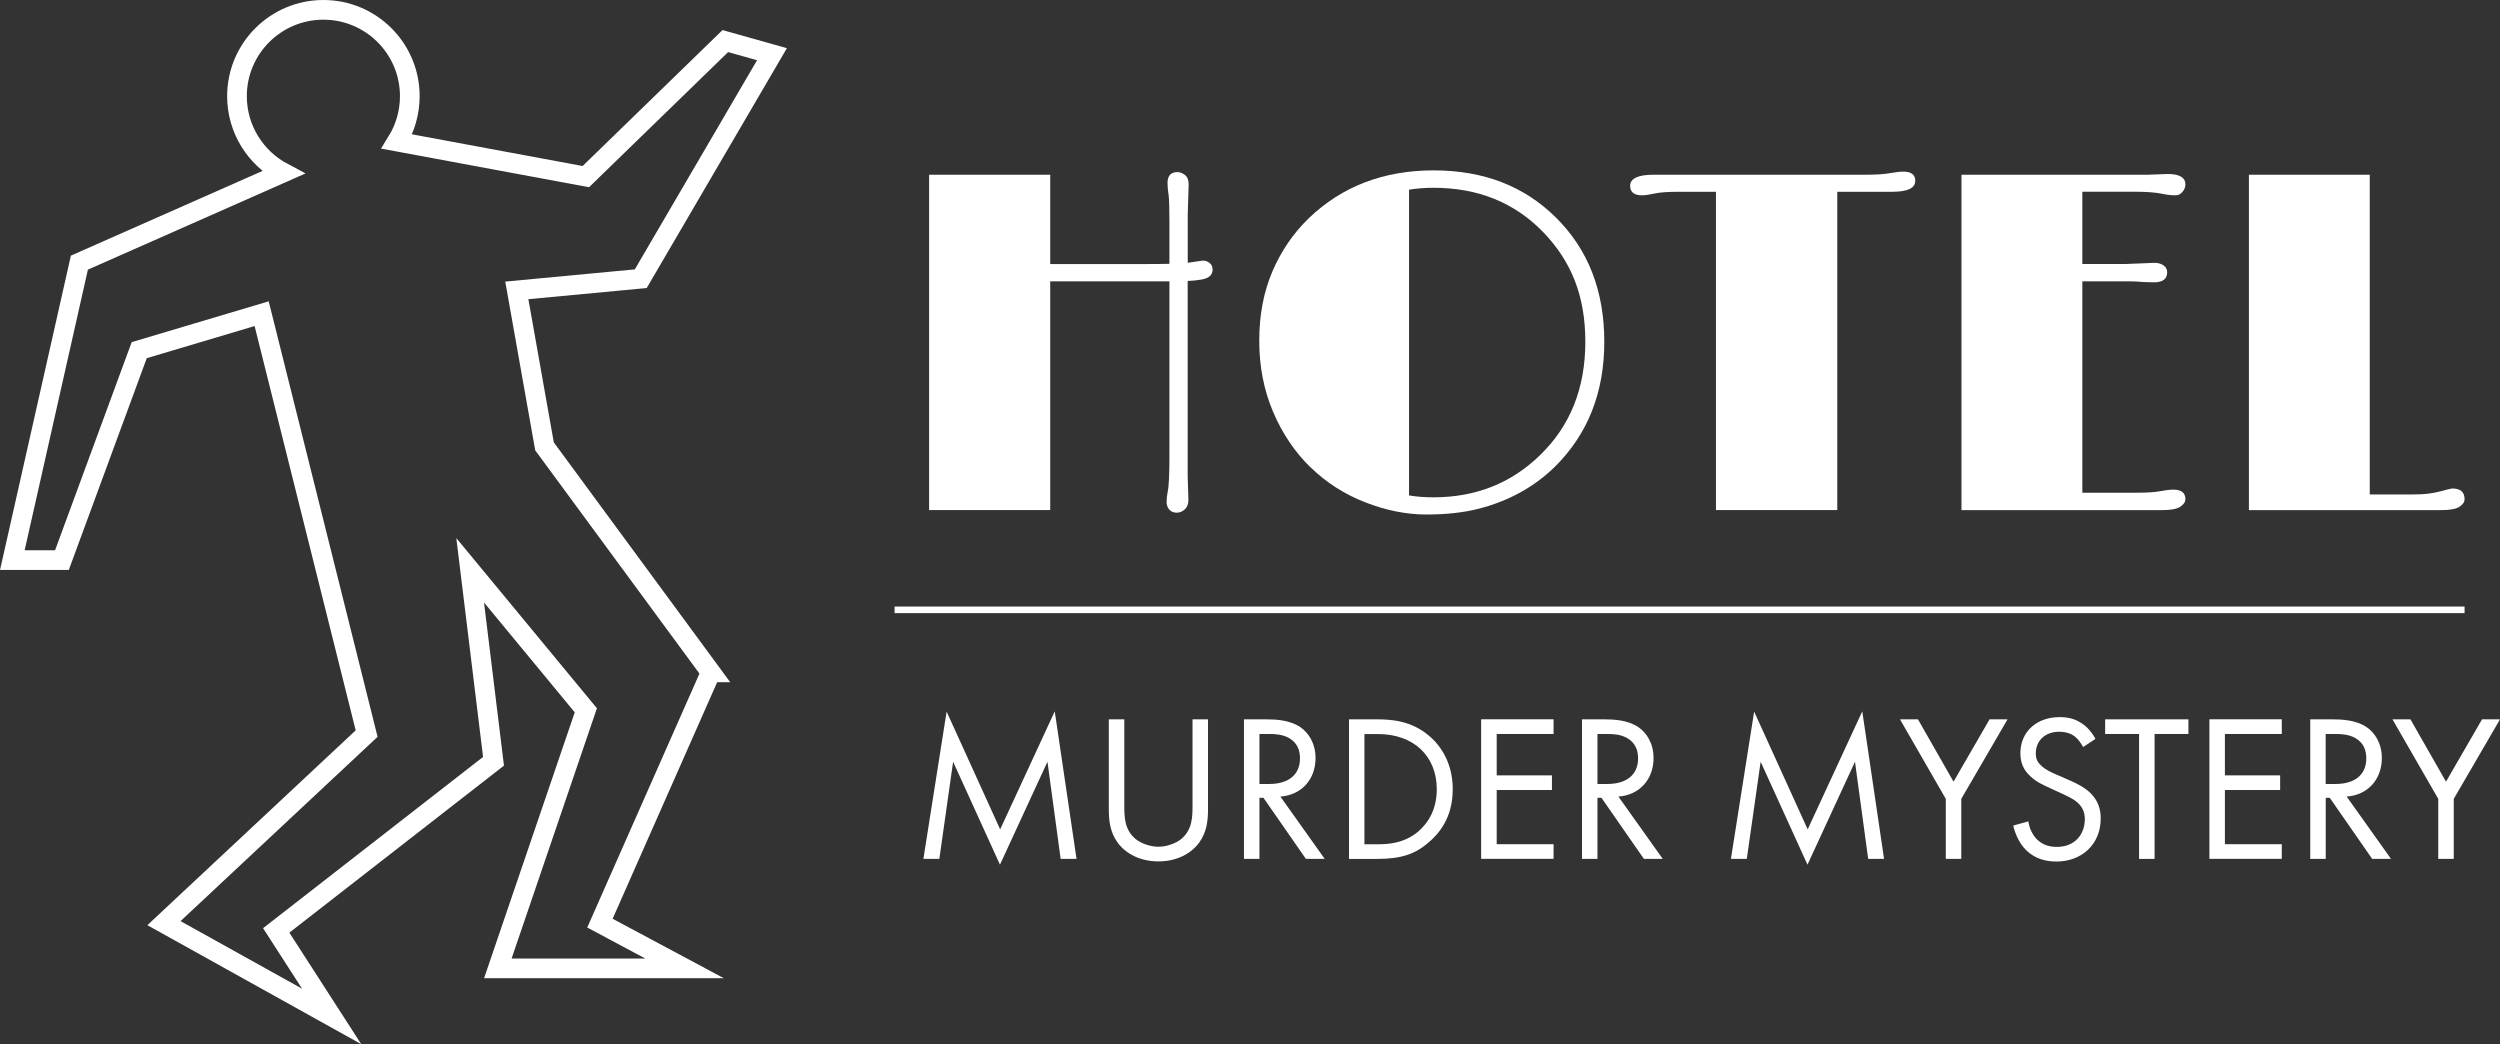 <?xml version="1.0" encoding="UTF-8"?>
<svg id="Layer_2" xmlns="http://www.w3.org/2000/svg" viewBox="0 0 381.04 159.14">
  <rect x="0" y="0" width="381.04" height="159.14" fill="#333333" stroke="none"/>
  <defs>
    <style>
      .cls-1 {
        fill: #fff;
      }

      .cls-2, .cls-3 {
        fill: none;
        stroke: #fff;
        stroke-miterlimit: 10;
      }

      .cls-3 {
        stroke-width: 3px;
      }
    </style>
  </defs>
  <g id="Layer_3">
    <g>
      <path class="cls-3" d="M108.33,102.48l-16.89,38.22,12.89,6.89h-28.45l13.41-39.33-17.63-21.34,3.56,29.11-33.12,25.78,8.45,13.11-25.56-14.22,30.89-28.89-16-64-18.66,5.56-11.78,32H1.88l10.22-45.34,31.04-13.72c-4.17-2.21-7.02-6.6-7.02-11.65,0-7.27,5.9-13.16,13.17-13.16s13.17,5.89,13.17,13.16c0,2.53-.72,4.9-1.96,6.91l28.79,5.35,21.26-20.66,7.11,2-20,34.22-18.89,1.78,4.22,23.77,25.34,34.45Z"/>
      <g>
        <path class="cls-1" d="M181.02,72.5l.11,3.69c0,.63-.18,1.11-.54,1.44s-.78.51-1.25.51-.84-.16-1.12-.47c-.28-.31-.41-.71-.41-1.19s.06-1.02.18-1.63c.17-.75.25-2.61.25-5.6v-26.37h-18.17v34.86h-18.46V26.63h18.46v13.62h12.44c3.1,0,5-.01,5.73-.04v-6.29c0-2.1-.04-3.46-.11-4.08l-.14-1.08c-.02-.34-.04-.63-.04-.87,0-1.11.51-1.66,1.52-1.66.36,0,.73.14,1.12.43.38.29.58.77.58,1.44l-.14,4.62v7.33l2.28-.33c.43,0,.79.13,1.08.38.29.25.43.58.43.99,0,.94-.75,1.47-2.24,1.59-.27.05-.52.08-.78.09-.25.01-.51.03-.78.05v29.66Z"/>
        <path class="cls-1" d="M199.73,71.22c-2.38-2.32-4.28-5.14-5.69-8.45-1.41-3.31-2.11-6.92-2.11-10.84s.67-7.43,2-10.55c1.34-3.12,3.18-5.82,5.54-8.11,5.06-4.86,11.4-7.3,19.04-7.3s13.8,2.4,18.64,7.19c4.91,4.86,7.37,11.17,7.37,18.93s-2.52,14.09-7.55,19.07c-3.16,3.08-7.03,5.21-11.63,6.39-2.29.58-4.94.87-7.96.87s-6.12-.62-9.3-1.86-5.96-3.02-8.34-5.35ZM218.48,28.62c-1.32,0-2.56.1-3.72.29v46.6c1.11.19,2.35.29,3.72.29,6.43,0,11.85-2.14,16.25-6.43,4.6-4.45,6.9-10.21,6.9-17.27s-2.16-12.31-6.46-16.76c-4.36-4.48-9.92-6.72-16.69-6.72Z"/>
        <path class="cls-1" d="M291.91,27.57c0,1.11-1.17,1.66-3.5,1.66h-8.38v48.51h-18.49V29.23h-5.42c-1.85,0-3.13.08-3.83.25-.92.19-1.58.29-1.99.29-1.23,0-1.84-.48-1.84-1.44,0-1.13,1.19-1.7,3.58-1.7h32.22c1.66,0,2.89-.07,3.68-.22.96-.17,1.69-.25,2.17-.25,1.2,0,1.81.47,1.81,1.41Z"/>
        <path class="cls-1" d="M331.25,74.63c1.23,0,1.84.48,1.84,1.45,0,.43-.27.82-.79,1.16-.53.34-1.44.51-2.75.51h-30.59V26.63h28.46l2.96-.11c1.81,0,2.71.53,2.71,1.59,0,.41-.15.79-.45,1.14-.3.35-.64.52-1.03.52-.63,0-1.29-.07-1.99-.22-1.04-.22-2.46-.33-4.26-.33h-7.98v11.02h6.57l4.44-.18c.53,0,.98.13,1.36.38.37.25.56.61.56,1.07,0,1.01-.67,1.52-2.02,1.52l-1.55-.04c-.79-.07-1.46-.11-1.99-.11h-7.37v32.22h7.98c1.78,0,3.05-.07,3.79-.22.89-.17,1.59-.25,2.1-.25Z"/>
        <path class="cls-1" d="M373.73,74.45c1.28,0,1.91.54,1.91,1.63,0,.43-.26.82-.78,1.16-.52.34-1.44.51-2.76.51h-29.33V26.63h18.42v48.73h6.75c1.52,0,2.82-.15,3.92-.45,1.1-.3,1.72-.45,1.86-.45Z"/>
      </g>
      <g>
        <path class="cls-1" d="M140.74,130.91l3.54-22.45,8.16,17.95,8.32-17.99,3.32,22.48h-2.42l-2.01-14.8-7.24,15.69-7.14-15.69-2.1,14.8h-2.42Z"/>
        <path class="cls-1" d="M171.36,122.68c0,1.79,0,3.73,1.69,5.17.86.73,2.33,1.21,3.51,1.21s2.65-.48,3.51-1.21c1.69-1.44,1.69-3.38,1.69-5.17v-13.04h2.36v13.68c0,1.79-.19,3.51-1.34,5.1-1.28,1.75-3.51,2.87-6.22,2.87s-4.94-1.12-6.22-2.87c-1.15-1.59-1.34-3.32-1.34-5.1v-13.68h2.36v13.04Z"/>
        <path class="cls-1" d="M193.01,109.64c1.44,0,3.57.1,5.17,1.18,1.24.83,2.33,2.46,2.33,4.72,0,3.25-2.14,5.64-5.36,5.87l6.76,9.5h-2.87l-6.47-9.31h-.61v9.31h-2.36v-21.27h3.41ZM191.95,119.49h1.5c2.93,0,4.69-1.4,4.69-3.89,0-1.18-.35-2.36-1.69-3.12-.96-.54-2.04-.61-3.06-.61h-1.43v7.62Z"/>
        <path class="cls-1" d="M205.6,109.64h4.34c2.14,0,5.17.22,7.85,2.49,1.95,1.63,3.63,4.34,3.63,8.16,0,4.46-2.2,6.86-3.73,8.16-1.95,1.66-3.99,2.46-7.78,2.46h-4.3v-21.27ZM207.96,128.68h2.07c1.69,0,4.02-.19,6.09-1.91,1.59-1.34,2.87-3.44,2.87-6.47,0-5.1-3.57-8.42-8.96-8.42h-2.07v16.81Z"/>
        <path class="cls-1" d="M236.79,111.87h-8.67v6.31h8.42v2.23h-8.42v8.26h8.67v2.23h-11.04v-21.27h11.04v2.23Z"/>
        <path class="cls-1" d="M244.53,109.64c1.43,0,3.57.1,5.17,1.18,1.24.83,2.33,2.46,2.33,4.72,0,3.25-2.14,5.64-5.36,5.87l6.76,9.5h-2.87l-6.47-9.31h-.61v9.31h-2.36v-21.27h3.41ZM243.48,119.49h1.5c2.93,0,4.69-1.4,4.69-3.89,0-1.18-.35-2.36-1.69-3.12-.96-.54-2.04-.61-3.06-.61h-1.44v7.62Z"/>
        <path class="cls-1" d="M263.82,130.91l3.54-22.45,8.16,17.95,8.32-17.99,3.32,22.48h-2.42l-2.01-14.8-7.24,15.69-7.14-15.69-2.11,14.8h-2.42Z"/>
        <path class="cls-1" d="M296.57,121.76l-6.98-12.12h2.74l5.42,9.5,5.49-9.5h2.74l-7.05,12.12v9.15h-2.36v-9.15Z"/>
        <path class="cls-1" d="M317.49,113.85c-.29-.57-.77-1.21-1.24-1.59-.41-.32-1.18-.73-2.39-.73-2.1,0-3.57,1.31-3.57,3.29,0,.83.22,1.31.8,1.85.64.64,1.44.99,2.23,1.34l2.04.89c1.24.54,2.39,1.12,3.29,2.01,1.08,1.08,1.53,2.33,1.53,3.86,0,3.92-2.9,6.54-6.73,6.54-1.4,0-3.16-.29-4.62-1.72-1.05-1.02-1.69-2.49-1.98-3.76l2.3-.64c.16,1.12.67,2.07,1.28,2.71.92.92,1.98,1.18,3.06,1.18,2.9,0,4.27-2.07,4.27-4.21,0-.96-.29-1.79-1.05-2.49-.61-.57-1.44-.96-2.55-1.47l-1.91-.89c-.83-.38-1.88-.83-2.84-1.75-.92-.89-1.47-1.88-1.47-3.48,0-3.29,2.52-5.49,5.96-5.49,1.31,0,2.36.25,3.41.96.86.57,1.59,1.43,2.07,2.36l-1.88,1.24Z"/>
        <path class="cls-1" d="M328.39,111.87v19.04h-2.36v-19.04h-5.17v-2.23h12.69v2.23h-5.17Z"/>
        <path class="cls-1" d="M347.78,111.87h-8.67v6.31h8.42v2.23h-8.42v8.26h8.67v2.23h-11.03v-21.27h11.03v2.23Z"/>
        <path class="cls-1" d="M355.53,109.64c1.43,0,3.57.1,5.17,1.18,1.24.83,2.33,2.46,2.33,4.72,0,3.25-2.14,5.64-5.36,5.87l6.76,9.5h-2.87l-6.47-9.31h-.61v9.31h-2.36v-21.27h3.41ZM354.47,119.49h1.5c2.93,0,4.69-1.4,4.69-3.89,0-1.18-.35-2.36-1.69-3.12-.96-.54-2.04-.61-3.06-.61h-1.44v7.62Z"/>
        <path class="cls-1" d="M371.63,121.76l-6.98-12.12h2.74l5.42,9.5,5.49-9.5h2.74l-7.05,12.12v9.15h-2.36v-9.15Z"/>
      </g>
      <line class="cls-2" x1="136.35" y1="92.95" x2="375.64" y2="92.95"/>
    </g>
  </g>
</svg>